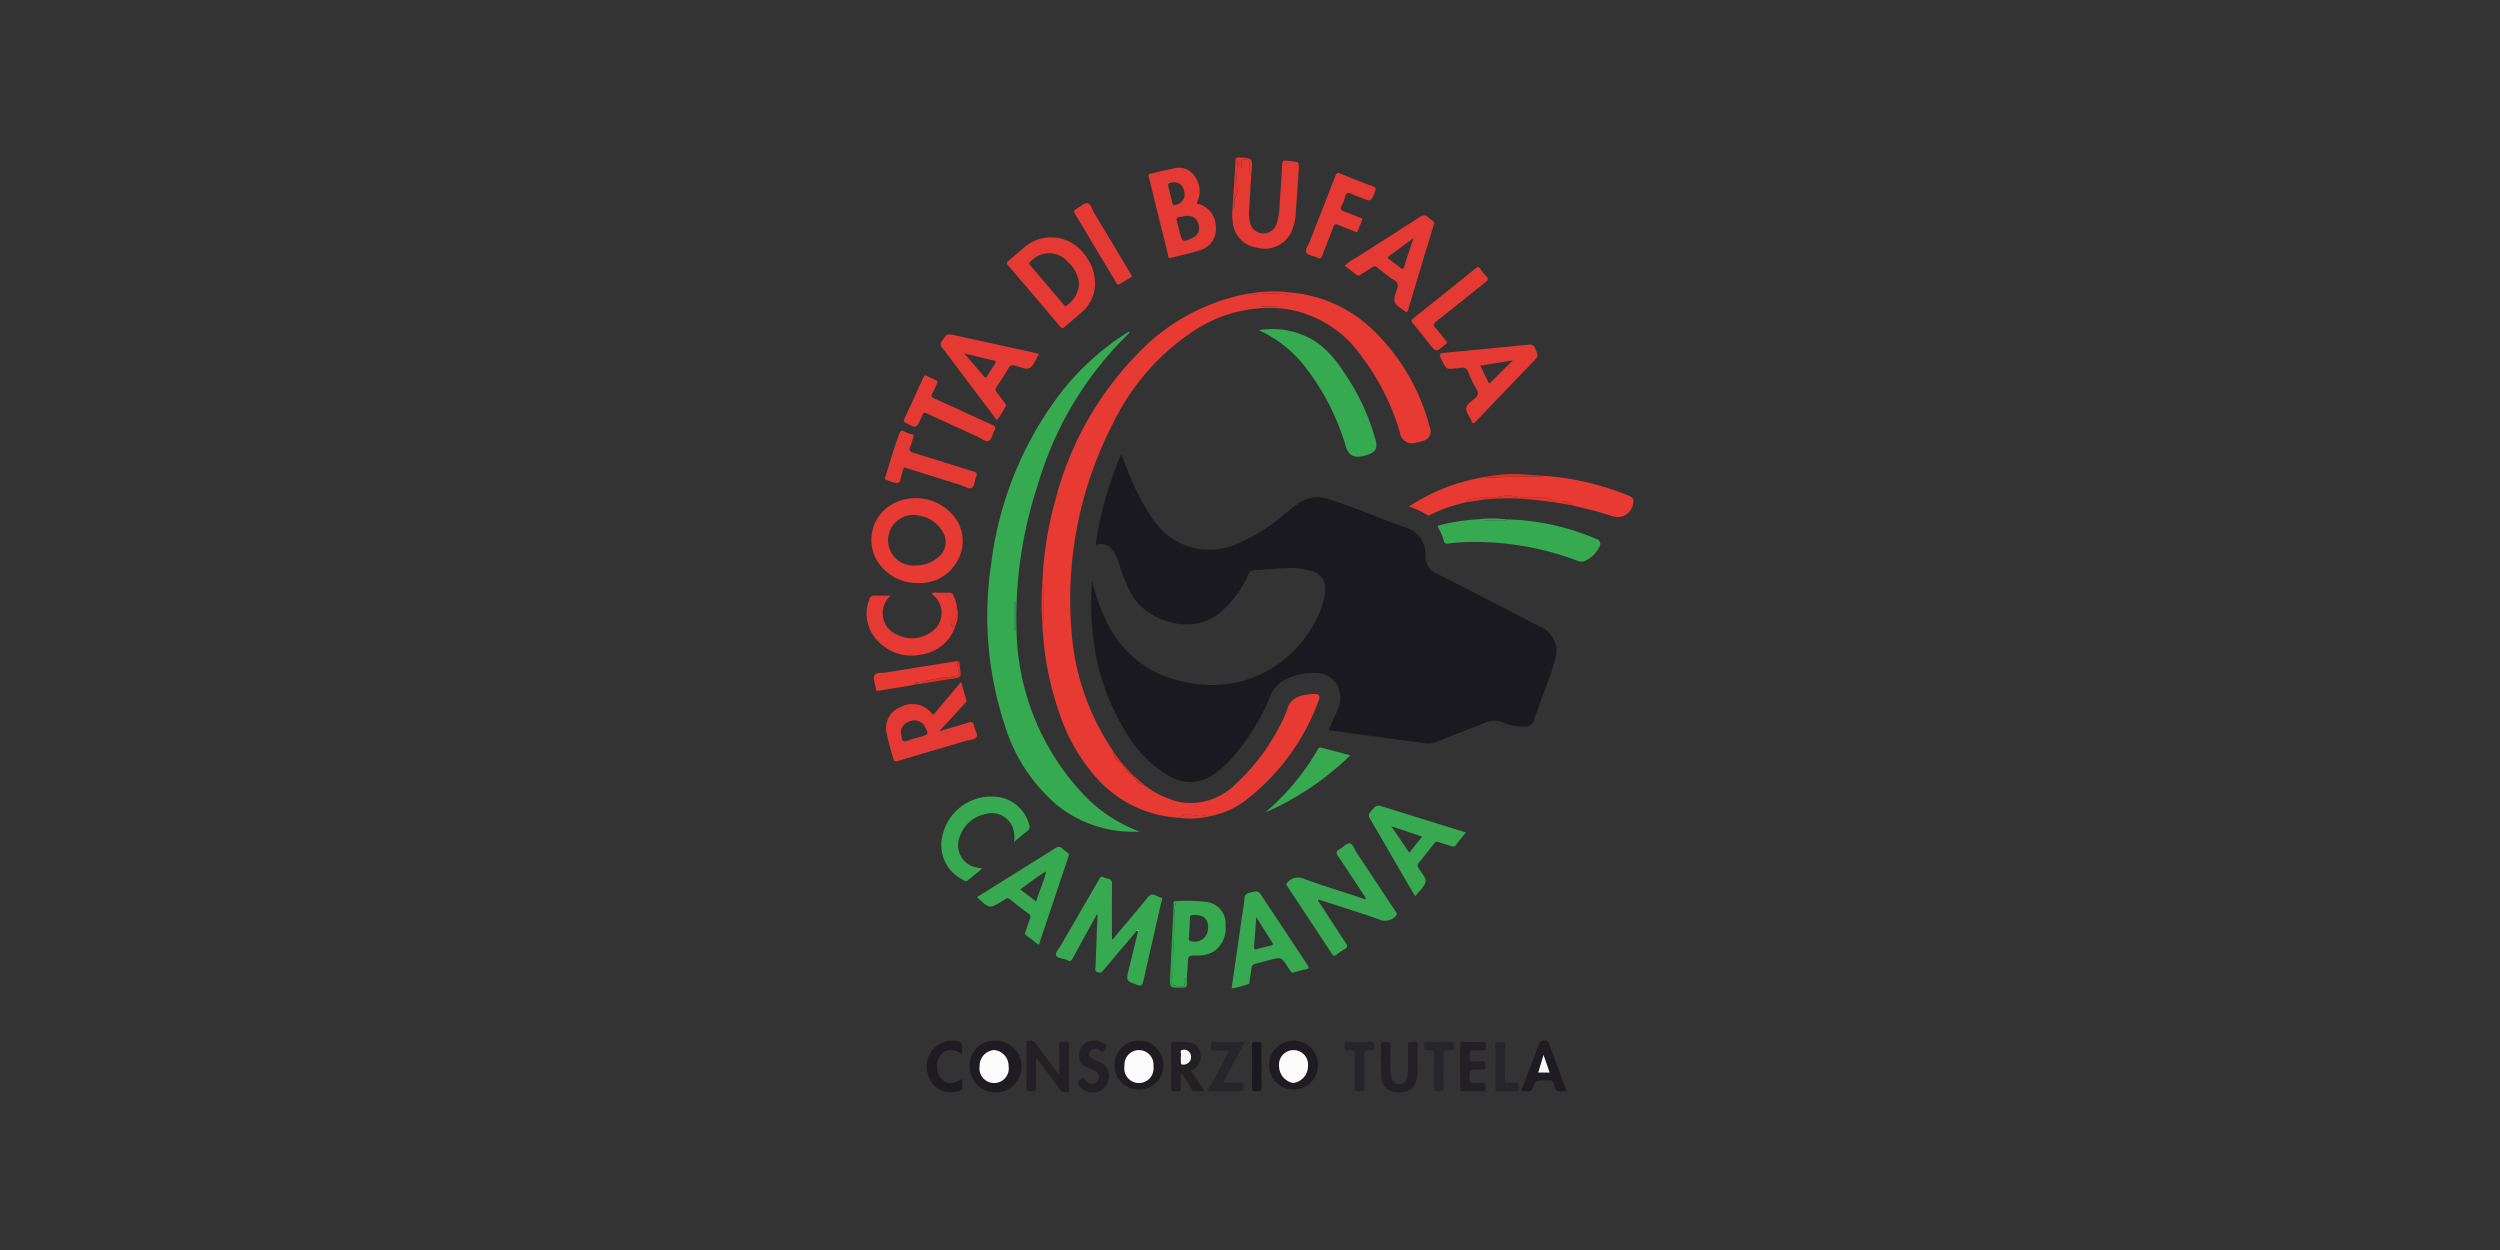 <svg xmlns="http://www.w3.org/2000/svg" id="Livello_1" data-name="Livello 1" width="200" height="100" viewBox="0 0 200 100"><rect x="0" y="0" width="200" height="100" fill="#333333" stroke="none"/><g><path d="M87.649,43.6A29.393,29.393,0,0,1,89.7,36.323c.313.785.593,1.533.906,2.267a16.664,16.664,0,0,0,1.579,2.87,5.408,5.408,0,0,0,6.868,2,13.8,13.8,0,0,0,3.76-2.381c.306-.251.623-.488.94-.726a2.686,2.686,0,0,1,2.549-.419c1.936.61,3.807,1.4,5.7,2.116a2.074,2.074,0,0,0,.257.1,2.2,2.2,0,0,1,1.772,2.317,1.549,1.549,0,0,0,1.065,1.5c2.708,1.36,5.393,2.764,8.086,4.154a2.1,2.1,0,0,1,1.213,2.659c-.332,1.317-.9,2.558-1.32,3.846-.106.325-.257.637-.349.965a.7.7,0,0,1-.733.533,3.658,3.658,0,0,1-1.7-.3,1.82,1.82,0,0,0-1.524.009c-1.279.523-2.579,1-3.861,1.515a1.673,1.673,0,0,1-.882.114q-3.825-.52-7.652-1.03a.33.33,0,0,1-.081-.042c.23-.512.47-1.021.688-1.539a2.36,2.36,0,0,0,.211-1.425,1.928,1.928,0,0,0-1.788-1.581,5.1,5.1,0,0,0-2.465.461,2.608,2.608,0,0,0-1.325,1.4,17.145,17.145,0,0,1-3.361,5.275,7.515,7.515,0,0,1-.99.852,3.242,3.242,0,0,1-3.746.239,9.527,9.527,0,0,1-3.336-3.316,18.405,18.405,0,0,1-2.758-8.044,22.31,22.31,0,0,1-.045-4.3,13.065,13.065,0,0,0,1,2.981,8.637,8.637,0,0,0,4.245,4.463c5.618,2.43,10.625-.1,12.75-4.436a5.943,5.943,0,0,0,.623-2.031,1.453,1.453,0,0,0-1.151-1.724,5.776,5.776,0,0,0-1.92-.213c-.857.031-1.713.112-2.57.162a.511.511,0,0,0-.494.353,8.27,8.27,0,0,1-2.242,3.025c-2.384,2-5.987.578-7.119-1.474a14.056,14.056,0,0,1-.938-2.3,4.791,4.791,0,0,0-.488-1.12A1.154,1.154,0,0,0,87.649,43.6Z" style="fill: #1b1920"></path><path d="M83.383,46.782a28.555,28.555,0,0,1,1.041-6.752,25.99,25.99,0,0,1,6.427-11.565,16.351,16.351,0,0,1,8.872-4.951c.129-.023.26-.031.391-.046.09.109.216.076.33.076a11.055,11.055,0,0,1,2.378,0c.116.025.276.044.3-.152a10.788,10.788,0,0,1,6.557,2.854,16.547,16.547,0,0,1,4.712,7.976.768.768,0,0,1-.56,1.051,3.3,3.3,0,0,1-.537.136.978.978,0,0,1-1.3-.8,18.913,18.913,0,0,0-3.177-6.248,8.99,8.99,0,0,0-6.278-3.685,11,11,0,0,0-7.178,1.888,18.521,18.521,0,0,0-6.325,7.322,30.585,30.585,0,0,0-3.324,16.451A19.526,19.526,0,0,0,89,60.013a1.484,1.484,0,0,1,.089.173.916.916,0,0,0,.656.86l-.01-.009.081.093,0-.006a1.215,1.215,0,0,0,.8.871l0,0a1.546,1.546,0,0,0,1.02.882,7.471,7.471,0,0,0,2.66,1.269,5.016,5.016,0,0,0,4.4-1.281,16.812,16.812,0,0,0,4.189-5.847.412.412,0,0,0,.031-.072c.261-1.181,1.176-1.372,2.173-1.43.413-.024.564.154.406.526a17.78,17.78,0,0,1-5.963,8.075,6.934,6.934,0,0,1-2.585,1.15c-.053-.1-.131-.2-.247-.131a1.977,1.977,0,0,1-1.257.071,1.773,1.773,0,0,0-1.192.213,9.563,9.563,0,0,1-6.707-3.39,14.958,14.958,0,0,1-2.858-5.165,24.852,24.852,0,0,1-1.3-7.065c.025-.044.071-.088.071-.132q.006-1.375,0-2.75C83.456,46.869,83.408,46.825,83.383,46.782Zm18.858-22.226-.01-.039h-1.319v.039Z" style="fill: #e63a33"></path><path d="M91.188,66.527a9.733,9.733,0,0,1-6.6-2.095,13.545,13.545,0,0,1-4.2-6.4,27.872,27.872,0,0,1-1.1-12.874,28.256,28.256,0,0,1,4.837-12.722,20.76,20.76,0,0,1,5.767-5.645c.122-.079.246-.154.371-.228a.21.21,0,0,1,.072-.014c.066.058.006.091-.028.123A27.676,27.676,0,0,0,83.024,38.79a33.824,33.824,0,0,0-1.706,11.5,19.722,19.722,0,0,0,5.317,13.223A11.792,11.792,0,0,0,91.188,66.527ZM81.182,50.494l.04-.005V48.134h-.04Z" style="fill: #36aa50"></path><path d="M123.421,38.06a22.064,22.064,0,0,1,6.971,1.628.451.451,0,0,1,.269.551,1.265,1.265,0,0,1-1.7,1.048c-1.061-.362-2.153-.61-3.242-.869-.07-.3-.329-.259-.537-.293a2.375,2.375,0,0,0-.543-.047c-.426.034-.736-.293-1.157-.286a13.205,13.205,0,0,1-2.2-.056,2.655,2.655,0,0,0-.975-.075,4.968,4.968,0,0,1-1.521.134,5.747,5.747,0,0,0-1.059.135c-.148.012-.355.03-.405.25a12.575,12.575,0,0,0-2.9,1.005c-.069.036-.141.092-.218.033a6.143,6.143,0,0,0-1.488-.692,15.385,15.385,0,0,1,6.193-2.382c.148.137.329.073.492.068.492-.014.983-.063,1.475-.071.712-.013,1.425,0,2.138,0C123.149,38.136,123.3,38.19,123.421,38.06Z" style="fill: #e63a33"></path><path d="M90.968,74.432l-2.66,3.142c-.126.149-.216.309-.48.211-.289-.107-.188-.31-.182-.487.048-1.372.1-2.744.156-4.122-.125,0-.124.107-.162.174-.613,1.109-1.228,2.216-1.831,3.329-.1.19-.207.257-.4.145a.809.809,0,0,0-.109-.046c-.29-.112-.756-.118-.822-.361-.059-.219.252-.542.409-.814q1.494-2.587,2.994-5.171c.087-.15.146-.4.393-.248s.706.013.694.566c-.031,1.463-.01,2.927-.01,4.4.116,0,.155-.129.225-.212.885-1.05,1.784-2.088,2.643-3.158.364-.453.659-.064.972,0,.336.074.115.331.081.484-.465,2.086-.952,4.167-1.417,6.253-.072.324-.175.388-.492.27-.888-.33-.893-.316-.665-1.254q.37-1.518.742-3.036c.022-.042.04-.088-.007-.121C91.033,74.373,90.993,74.413,90.968,74.432Z" style="fill: #37a950"></path><path d="M100.715,26.414a6.422,6.422,0,0,1,4.682,1.014,8.416,8.416,0,0,1,2.015,2.212,17.8,17.8,0,0,1,2.6,5.434c.233.8.069,1.1-.7,1.339-.922.283-1.395.089-1.638-.678a19.253,19.253,0,0,0-3.159-6.251,9.858,9.858,0,0,0-3.708-3.017C100.781,26.452,100.748,26.432,100.715,26.414Z" style="fill: #36aa50"></path><path d="M105.417,72.009c.749,1.149,1.491,2.3,2.254,3.441.158.236.141.347-.1.48a4.5,4.5,0,0,0-.652.446c-.173.139-.261.091-.371-.076q-1.783-2.713-3.579-5.418c-.107-.16-.061-.215.075-.34a1.137,1.137,0,0,1,1.311-.22c1.5.542,3.026,1.016,4.545,1.51.118.038.232.137.4.066-.744-1.127-1.474-2.255-2.228-3.366-.185-.273-.225-.436.107-.6.279-.142.547-.489.791-.465.26.026.376.463.549.723,1.046,1.572,2.08,3.151,3.13,4.721.137.206.132.291-.076.46a1.147,1.147,0,0,1-1.253.177c-1.6-.565-3.232-1.064-4.851-1.588l-.086-.014Z" style="fill: #37a950"></path><path d="M73.419,46.643a3.749,3.749,0,0,1-3.148-1.625,3.266,3.266,0,0,1,1.262-4.763,3.926,3.926,0,0,1,4.912,1.215,3.17,3.17,0,0,1,.117,3.456A3.413,3.413,0,0,1,73.419,46.643Zm-.106-1.409a2.677,2.677,0,0,0,1.8-.707,1.523,1.523,0,0,0,.347-1.905,2.567,2.567,0,0,0-1.849-1.353,2.026,2.026,0,1,0-.3,3.965Z" style="fill: #e63a33"></path><path d="M120.568,41.55a19.393,19.393,0,0,1,7.142,1.569.405.405,0,0,1,.24.628,2.352,2.352,0,0,1-1.168,1.132.747.747,0,0,1-.61-.027,23.22,23.22,0,0,0-8.92-1.484,13.517,13.517,0,0,0-1.379.115c-.214.03-.317,0-.369-.216a3.54,3.54,0,0,0-.409-.982c-.083-.136-.12-.221.093-.27a15.321,15.321,0,0,1,2.925-.461,9.769,9.769,0,0,0,1.971.068C120.244,41.63,120.425,41.689,120.568,41.55Z" style="fill: #36aa50"></path><path d="M87.6,22.851A3.047,3.047,0,0,1,86.516,25c-.44.4-.91.764-1.351,1.162-.169.152-.239.1-.368-.049q-2.068-2.454-4.156-4.892c-.151-.175-.1-.248.048-.367.4-.326.782-.671,1.179-1a3.286,3.286,0,0,1,4.869.476A3.7,3.7,0,0,1,87.6,22.851Zm-1.272-.114a2.646,2.646,0,0,0-.86-1.746,1.987,1.987,0,0,0-3.013-.075c-.121.113-.149.178-.032.314.892,1.041,1.778,2.089,2.666,3.134.065.075.118.194.248.082A2.323,2.323,0,0,0,86.325,22.737Z" style="fill: #e53a34"></path><path d="M95.739,16.286a1.879,1.879,0,0,1,1.526,1.857,1.752,1.752,0,0,1-1.308,1.887c-.738.242-1.506.392-2.257.593-.277.074-.232-.145-.265-.275q-.552-2.208-1.095-4.419c-.142-.577-.281-1.154-.426-1.729-.034-.133-.09-.256.113-.3.63-.141,1.254-.321,1.89-.424a1.479,1.479,0,0,1,1.641.6,2,2,0,0,1,.21,2.1A.557.557,0,0,0,95.739,16.286Zm-.854.979c-.094.017-.3.065-.507.089-.253.03-.291.147-.218.374.089.275.145.561.214.842.2.808.245.83,1.027.46a.831.831,0,0,0,.485-1.042C95.775,17.5,95.489,17.26,94.885,17.265ZM94.771,15.6c-.006-.728-.454-1.128-1.091-.988-.19.042-.27.109-.213.318.117.43.214.865.321,1.3.022.089.035.171.168.171A.859.859,0,0,0,94.771,15.6Z" style="fill: #e53a34"></path><path d="M76.889,54.549c.153.525.278.981.42,1.431.055.173-.068.241-.151.332-.642.7-1.287,1.394-2.018,2.184.838-.246,1.568-.442,2.285-.678.306-.1.459-.072.507.274.042.308.339.654.179.887-.134.2-.545.2-.835.29-1.8.531-3.6,1.054-5.391,1.6-.266.081-.368.041-.432-.235a19.108,19.108,0,0,1-.531-2.027,1.784,1.784,0,0,1,1.126-2.043,1.979,1.979,0,0,1,2.472.479c.15.231.215.07.3-.035Zm-4.816,4.073c.013.08.046.21.056.34.026.342.178.41.494.289.356-.137.732-.224,1.1-.333.561-.168.578-.211.291-.743a1.376,1.376,0,0,0-.152-.231.959.959,0,0,0-1.164-.2A.869.869,0,0,0,72.073,58.622Z" style="fill: #e53a34"></path><path d="M103.417,77.817c-.055.016-.12-.036-.174-.123-.077-.123-.16-.243-.24-.364-.506-.769-.506-.77-1.374-.542-.4.1-.789.219-1.188.311a.376.376,0,0,0-.325.376c-.037.341-.1.68-.154,1.019-.014.086.016.209-.094.241-.405.119-.81.246-1.224.324-.157.03-.092-.147-.078-.24q.438-3.04.879-6.078a6.123,6.123,0,0,0,.11-.824c0-.33.155-.447.459-.514.637-.143.637-.163.991.372q1.8,2.706,3.589,5.416c.132.2.169.3-.126.358C104.131,77.61,103.8,77.716,103.417,77.817ZM100.5,73.365c-.062.863-.113,1.61-.172,2.356-.015.189.018.273.234.209.365-.108.735-.205,1.107-.286.208-.045.183-.129.1-.267C101.367,74.746,100.97,74.112,100.5,73.365Z" style="fill: #37a950"></path><path d="M78.161,71.771c.642-.4,1.276-.8,1.912-1.2,1.433-.894,2.871-1.78,4.3-2.688.253-.161.434-.188.649.03a2.611,2.611,0,0,0,.376.29.226.226,0,0,1,.088.3q-1.181,3.507-2.353,7.015c0,.012-.016.02-.054.065-.319-.245-.636-.5-.964-.736-.146-.105-.11-.216-.065-.345.117-.337.224-.677.349-1.011a.291.291,0,0,0-.118-.4c-.49-.357-.967-.733-1.439-1.115-.154-.124-.283-.178-.442-.026a.7.7,0,0,1-.134.084C79.161,72.719,79.161,72.719,78.161,71.771ZM83.7,69.7c-.728.42-1.366.964-2.078,1.449l1.269.971c.251-.847.633-1.6.8-2.427l.039-.023h-.021A.126.126,0,0,0,83.7,69.7Z" style="fill: #37a950"></path><path d="M117.273,66.6c-.285.354-.543.654-.773.973a.305.305,0,0,1-.4.12c-.324-.111-.658-.2-.978-.317a.3.3,0,0,0-.4.124c-.4.51-.8,1.017-1.21,1.515-.119.145-.154.265-.025.411a.145.145,0,0,1,.02.034c.185.375.619.741.535,1.1-.095.406-.52.734-.832,1.137-.339-.578-.659-1.119-.975-1.662-.873-1.505-1.738-3.015-2.624-4.513a.424.424,0,0,1,.043-.583c.466-.561.456-.57,1.149-.355Zm-3.5.329L111.3,66.1l1.443,2.118Z" style="fill: #37a950"></path><path d="M114.748,17.823c-.035.117-.057.193-.079.269-.672,2.221-1.349,4.44-2.009,6.665-.078.26-.141.238-.328.1-.907-.654-.924-.654-.573-1.739a.516.516,0,0,0-.238-.709c-.464-.3-.895-.652-1.33-1a.3.3,0,0,0-.418-.02c-.3.209-.629.386-.935.593a.248.248,0,0,1-.348-.017c-.3-.24-.6-.467-.905-.7a3.374,3.374,0,0,1,.919-.647c1.683-1.088,3.38-2.153,5.06-3.247.278-.181.479-.2.71.032C114.425,17.565,114.652,17.641,114.748,17.823Zm-1.671,1.225c-.706.519-1.329.982-1.958,1.436-.144.1-.122.163.007.255.311.222.621.447.917.688.166.135.225.112.288-.089C112.559,20.611,112.8,19.888,113.077,19.048Z" style="fill: #e53a34"></path><path d="M83.1,28.307a.421.421,0,0,1-.017.089c-.226.356-.378.834-.7,1.032s-.8-.108-1.207-.182c-.219-.039-.355-.035-.482.184-.305.524-.639,1.031-.972,1.538a.294.294,0,0,0,.011.41c.225.276.427.57.636.858.058.081.172.156.1.274-.206.338-.405.681-.638,1-.14.19-.188-.043-.237-.108q-1.412-1.857-2.813-3.725c-.46-.611-.911-1.229-1.385-1.828a.412.412,0,0,1-.025-.582c.394-.579.379-.587,1.042-.44l6.374,1.4C82.881,28.252,82.982,28.279,83.1,28.307Zm-5.965-.039c.584.677,1.093,1.262,1.595,1.853.135.159.19.05.256-.055.2-.312.391-.627.594-.935.1-.152.131-.242-.1-.294C78.733,28.666,77.994,28.479,77.13,28.268Z" style="fill: #e53a34"></path><path d="M116.452,29.473c-.745.069-.745.069-1.076-.6-.3-.6-.3-.6.376-.667,2.167-.209,4.334-.411,6.5-.631a.464.464,0,0,1,.568.32c.254.59.275.583-.171,1.047-1.517,1.58-3.038,3.155-4.548,4.741-.2.212-.3.239-.412-.061-.127-.33-.43-.657-.4-.964s.425-.543.686-.779a.517.517,0,0,0,.134-.767,9.213,9.213,0,0,1-.641-1.313c-.132-.328-.318-.45-.657-.362A2.441,2.441,0,0,1,116.452,29.473Zm4.575-.646-2.6.431c.218.449.42.862.619,1.276.047.1.095.166.2.063C119.81,30.036,120.377,29.473,121.027,28.827Z" style="fill: #e53a34"></path><path d="M100.1,13.95q-.081,1.364-.161,2.728a4.106,4.106,0,0,0,.04,1.027,1.109,1.109,0,0,0,2.167.161,6.764,6.764,0,0,0,.236-1.762c.074-.974.142-1.95.19-2.926.013-.28.1-.381.375-.322a2.3,2.3,0,0,0,.276.028c.721.064.72.064.671.773-.078,1.133-.152,2.267-.233,3.4a3.9,3.9,0,0,1-.46,1.706,2.371,2.371,0,0,1-2.686,1.041,2.232,2.232,0,0,1-1.894-2.054,3.623,3.623,0,0,1-.01-1.105c.2-.033.15-.188.149-.31a1.286,1.286,0,0,1,.19-.825.6.6,0,0,0,0-.568c-.03-.069-.078-.116-.07-.208.052-.6.092-1.208.139-1.864l.3.567c0-.158.009-.264,0-.367-.027-.247.086-.315.32-.316s.335.076.319.319,0,.5,0,.749C99.951,13.936,99.967,14.01,100.1,13.95Z" style="fill: #e53a34"></path><path d="M81.12,67.359a2.133,2.133,0,0,0-.1-1.15,1.787,1.787,0,0,0-2.128-1.1,2.743,2.743,0,0,0-2.113,1.837,1.8,1.8,0,0,0,1.4,2.461c.1.022.2.039.4.074-.424.35-.8.663-1.18.97-.135.108-.253-.01-.363-.066a3.088,3.088,0,0,1-1.667-3.405,4,4,0,0,1,4.79-3.164,3.005,3.005,0,0,1,2.172,2.157.4.4,0,0,1-.148.513C81.836,66.745,81.514,67.033,81.12,67.359Z" style="fill: #37a950"></path><path d="M94.087,72.088a13.053,13.053,0,0,1,2.405.068A1.713,1.713,0,0,1,98.039,74a2.247,2.247,0,0,1-.887,2.083,2.454,2.454,0,0,1-1.4.357c-.7,0-.7,0-.735.725-.019.4-.054.788-.081,1.183-.268-.236-.13.083-.132.113-.028.457-.092.512-.547.433a2.63,2.63,0,0,0-.346-.065c-.208-.007-.25-.114-.2-.286a3.772,3.772,0,0,0,.133-1.221c-.035-1.161.1-2.312.107-3.469A6.08,6.08,0,0,1,94.087,72.088Zm1.045,2.667c.067.146-.169.414.095.524a1.067,1.067,0,0,0,1.394-.8c.148-.891-.3-1.354-1.211-1.276-.181.016-.213.092-.217.247C95.18,73.875,95.154,74.3,95.132,74.755Z" style="fill: #36aa50"></path><path d="M76.42,50.116a3.347,3.347,0,0,1-2.722,2.25,3.69,3.69,0,0,1-4.061-1.919,3.125,3.125,0,0,1-.092-2.5.388.388,0,0,1,.434-.3c.4.017.808,0,1.223,0,.034.083-.069.114-.112.169a1.853,1.853,0,0,0,.662,2.949,2.6,2.6,0,0,0,2.708-.177,1.839,1.839,0,0,0,.346-2.848,1.877,1.877,0,0,0-.237-.2l.041-.13c.456,0,.913.007,1.369,0a.257.257,0,0,1,.266.185,2.972,2.972,0,0,1,.32,1.011c-.16.225-.063.48-.075.721-.017.323-.123.5-.48.388l-.033-.018.033.018C76.17,49.826,76.031,50.242,76.42,50.116Z" style="fill: #e53a34"></path><path d="M108.982,17.567c-.128.318-.244.642-.393.951-.045.094-.167.013-.25-.02-.418-.164-.841-.317-1.251-.5-.228-.1-.333-.085-.427.177-.273.757-.591,1.5-.87,2.252-.09.242-.183.305-.423.182-.291-.15-.742-.186-.864-.412s.168-.6.286-.9c.675-1.734,1.362-3.464,2.03-5.2.1-.249.171-.316.441-.2.851.358,1.713.691,2.58,1.011.235.087.254.174.169.4-.32.828-.311.832-1.131.513a6.229,6.229,0,0,1-.7-.282c-.308-.163-.489-.128-.579.238a2.4,2.4,0,0,1-.245.624c-.19.327-.057.449.253.55.4.131.789.3,1.181.459C108.872,17.434,108.984,17.437,108.982,17.567Z" style="fill: #e53a34"></path><path d="M75,30.576c-.132.288-.248.585-.4.861-.141.252-.07.344.181.456,1.53.685,3.047,1.4,4.575,2.083.257.115.357.21.189.479s-.192.743-.464.824c-.231.07-.568-.2-.854-.334-1.344-.613-2.691-1.222-4.027-1.852-.244-.115-.355-.084-.424.163a1.027,1.027,0,0,1-.065.144c-.4.884-.4.879-1.26.423-.152-.081-.182-.135-.107-.3q.768-1.651,1.515-3.312c.076-.17.151-.218.325-.122.208.114.431.2.646.3C74.9,30.432,75.014,30.446,75,30.576Z" style="fill: #e53a34"></path><path d="M72.356,37.4c-.044-.015-.071.079-.1.169-.037.113-.066.229-.11.339-.1.252-.083.687-.3.727-.288.053-.621-.151-.937-.24-.154-.044-.116-.131-.081-.242.371-1.169.685-2.36,1.131-3.5.179-.458.582.074.893.059.178-.009.3.082.208.3s-.134.486-.237.712c-.144.318-.021.415.279.507,1.589.483,3.169,1,4.757,1.481.264.08.351.167.231.431-.134.3-.1.749-.35.889-.233.129-.587-.133-.886-.225-1.411-.436-2.819-.883-4.227-1.327Z" style="fill: #e53a34"></path><path d="M115.763,27.386c-.043.138-.161.187-.25.261-.637.528-.638.526-1.142-.108-.444-.558-.884-1.119-1.338-1.668-.131-.159-.173-.245.022-.4q2.512-1.992,5.006-4.009c.168-.136.252-.12.368.05a4.041,4.041,0,0,0,.472.585c.209.21.136.326-.067.486-1.315,1.04-2.614,2.1-3.934,3.132-.255.2-.249.316-.047.537.276.3.518.632.774.952C115.676,27.264,115.72,27.329,115.763,27.386Z" style="fill: #e53a34"></path><path d="M90.572,22.123c-.317.192-.635.385-.955.575-.072.042-.148.138-.238.029a1.567,1.567,0,0,1-.131-.2Q87.624,19.816,86,17.1c-.1-.169-.117-.266.08-.368.314-.161.635-.511.916-.477.265.031.381.522.557.814q1.439,2.387,2.865,4.782C90.456,21.922,90.5,21.99,90.572,22.123Z" style="fill: #e53a34"></path><path d="M101.219,65a19.127,19.127,0,0,0,4.188-5.021c.069-.115.121-.218.3-.168.747.2,1.5.4,2.323.611A22.936,22.936,0,0,1,101.219,65Z" style="fill: #37a950"></path><path d="M73.712,54.7l-.161.008c-.057-.127-.142-.177-.272-.1-.028.017-.088.032-.05.071s.093.031.142.045c-1.016.237-2.055.343-3.078.536-.125.023-.209,0-.221-.146,0-.026-.006-.053-.01-.079-.05-.338-.239-.747-.112-1,.137-.272.617-.18.947-.235,1.889-.313,3.78-.609,5.67-.912a3.779,3.779,0,0,0,.136.8c.059.146.078.294-.211.377-.541.154-1.1.1-1.635.247C74.468,54.423,74.02,54.356,73.712,54.7Z" style="fill: #e63a33"></path><path d="M84.744,85.984c0-.851.023-1.588-.009-2.322-.017-.388.215-.292.426-.311.248-.022.375.014.369.325-.022,1.1,0,2.193-.015,3.289,0,.131.125.355-.115.391a.529.529,0,0,1-.595-.18c-.572-.791-1.171-1.562-1.763-2.339-.034-.045-.043-.128-.16-.12,0,.76-.02,1.521.008,2.28.014.361-.2.289-.4.3-.221.009-.4.033-.389-.306.024-1.123.005-2.246.015-3.369,0-.12-.109-.327.105-.356s.428-.069.6.169c.517.717,1.059,1.415,1.592,2.121C84.5,85.667,84.586,85.779,84.744,85.984Z" style="fill: #222025"></path><path d="M79.518,83.252a2.075,2.075,0,1,1-1.944,2.06A1.97,1.97,0,0,1,79.518,83.252Zm-1.146,2.024a1.173,1.173,0,1,0,2.315,0,1.273,1.273,0,0,0-1.159-1.274A1.254,1.254,0,0,0,78.372,85.276Z" style="fill: #1e1c22"></path><path d="M93.071,85.347a1.958,1.958,0,1,1-1.911-2.094A1.955,1.955,0,0,1,93.071,85.347Zm-.8-.052a1.161,1.161,0,1,0-2.311-.036,1.171,1.171,0,1,0,2.311.036Z" style="fill: #1e1c22"></path><path d="M105.435,85.324a1.957,1.957,0,1,1-1.935-2.072A1.96,1.96,0,0,1,105.435,85.324Zm-3.109-.057a1.382,1.382,0,0,0,1.126,1.372,1.36,1.36,0,0,0,1.186-1.352,1.161,1.161,0,1,0-2.312-.02Z" style="fill: #1e1c22"></path><path d="M95.276,85.667l1.089,1.626c-.3,0-.547-.01-.788,0-.173.009-.222-.114-.288-.224a12.436,12.436,0,0,0-.814-1.246c0,.394-.024.79.008,1.182.026.33-.171.3-.369.281-.181-.014-.431.118-.425-.265.019-1.133.011-2.267,0-3.4,0-.2.038-.291.259-.273a9.527,9.527,0,0,1,1.182.046,1.029,1.029,0,0,1,.918.984,1.129,1.129,0,0,1-.669,1.216A.955.955,0,0,0,95.276,85.667Zm-.653-.5a.608.608,0,0,0,.571-.269.631.631,0,0,0-.01-.675A.556.556,0,0,0,94.589,84c-.226.043-.094.26-.11.4-.023.2,0,.394-.006.592C94.469,85.117,94.516,85.183,94.623,85.164Z" style="fill: #222025"></path><path d="M110.47,84.8c0-.37.028-.742-.008-1.108-.035-.349.149-.334.4-.343.271-.011.395.025.381.352-.03.685-.02,1.373,0,2.058.022.658.268.977.7.972s.671-.337.686-.984c.017-.7.028-1.4,0-2.1-.014-.359.2-.284.4-.294.224-.011.4-.029.388.309-.027.711.006,1.425-.011,2.138-.025,1.077-.548,1.611-1.532,1.594a1.289,1.289,0,0,1-1.366-1.251c-.043-.445-.008-.9-.008-1.345Z" style="fill: #222025"></path><path d="M121.7,87.255c.467-1.222.954-2.428,1.382-3.655.121-.345.308-.359.582-.35a.223.223,0,0,1,.233.165c.471,1.282.946,2.562,1.432,3.878a1.692,1.692,0,0,0-.306,0c-.424.093-.638-.107-.7-.5a.369.369,0,0,0-.484-.356,1.96,1.96,0,0,1-.316,0c-.664,0-.664,0-.915.6C122.479,87.338,122.422,87.352,121.7,87.255ZM123.06,85.8h.909l-.484-1.405Z" style="fill: #1e1c22"></path><path d="M116.817,85.3c0-.567.006-1.135,0-1.7,0-.184.043-.257.242-.251.515.013,1.03.019,1.544,0,.272-.012.27.136.25.318-.017.158.1.4-.233.372-.157-.014-.317,0-.475,0-.619,0-.612,0-.572.631.01.165.056.241.227.235a5.54,5.54,0,0,0,.632-.007c.359-.054.408.113.4.419-.009.223-.088.271-.281.253-.131-.012-.264,0-.4,0-.573,0-.539,0-.584.578-.034.426.124.531.5.475.129-.019.266.014.395-.007.344-.057.423.1.4.413-.015.191-.036.284-.26.277-.514-.016-1.029-.014-1.543,0-.2,0-.243-.068-.24-.253.01-.58,0-1.161,0-1.742Z" style="fill: #222025"></path><path d="M97.853,86.612c.5,0,.95.014,1.394,0,.3-.013.236.178.23.338s.09.357-.215.353c-.866-.011-1.733,0-2.655,0l1.732-3.259c-.437,0-.815-.019-1.189.006-.293.02-.282-.142-.277-.343s-.034-.359.268-.351c.792.02,1.585.007,2.435.007Z" style="fill: #26252a"></path><path d="M87.393,87.394a1.272,1.272,0,0,1-.924-.381c-.249-.231-.324-.426-.006-.685.189-.154.237-.143.358.055a.645.645,0,0,0,.637.319.47.47,0,0,0,.4-.336.528.528,0,0,0-.315-.712c-.223-.111-.463-.191-.678-.316a.989.989,0,0,1-.493-1.21,1.1,1.1,0,0,1,1.035-.875,1.606,1.606,0,0,1,.766.157c.418.193.428.253.176.62-.106.155-.168.194-.311.037a.532.532,0,0,0-.509-.156.472.472,0,0,0-.388.354c-.053.215.085.348.258.438s.384.173.572.265a1.178,1.178,0,0,1,.691,1.465A1.2,1.2,0,0,1,87.393,87.394Z" style="fill: #222025"></path><path d="M76.982,86.288c0,.255-.011.488,0,.719.012.186-.119.211-.239.26a1.882,1.882,0,0,1-2.485-1.241,2.071,2.071,0,0,1,1.716-2.771c.93-.033,1.08.133.974,1.08-.643-.469-1.218-.463-1.647.018a1.537,1.537,0,0,0-.006,1.932C75.73,86.774,76.263,86.783,76.982,86.288Z" style="fill: #1e1c22"></path><path d="M115.493,85.642c0,.436-.032.875.01,1.306.037.388-.182.333-.426.354-.3.026-.377-.077-.37-.373.021-.831-.01-1.664.016-2.5.01-.329-.076-.463-.407-.4s-.423-.084-.409-.406c.01-.233.083-.285.3-.281.607.012,1.215.021,1.821,0,.3-.011.266.158.266.347s.035.389-.265.344c-.078-.012-.16.009-.237,0-.249-.043-.314.06-.3.3C115.507,84.77,115.493,85.207,115.493,85.642Z" style="fill: #26252a"></path><path d="M108.368,85.672c0-.422-.025-.847.008-1.267.026-.329-.1-.424-.394-.368-.374.071-.437-.107-.42-.436.011-.229.1-.253.286-.251.607.008,1.215.02,1.821,0,.288-.011.283.131.279.337s.02.418-.294.352c-.455-.095-.533.117-.516.529.034.8-.011,1.611.02,2.415.015.376-.2.307-.418.318-.236.013-.4.007-.379-.319C108.392,86.545,108.368,86.108,108.368,85.672Z" style="fill: #26252a"></path><path d="M119.631,85.325c0-.568.019-1.137-.007-1.7-.017-.388.245-.249.424-.264.195-.017.379-.056.369.278-.027.884,0,1.769-.014,2.654,0,.253.057.366.323.325.116-.017.241.017.355-.006.408-.079.449.143.429.466-.01.176-.064.226-.232.223-.462-.008-.925-.012-1.386,0-.212.007-.271-.063-.266-.27C119.639,86.461,119.63,85.893,119.631,85.325Z" style="fill: #26252a"></path><path d="M100.92,85.333c0,.554-.02,1.11.007,1.663.015.305-.136.318-.356.3-.187-.018-.423.1-.416-.275.021-1.136.018-2.272,0-3.407-.005-.352.219-.247.395-.253s.394-.069.377.271C100.9,84.2,100.92,84.765,100.92,85.333Z" style="fill: #1b1920"></path><path d="M117.32,40.18c.05-.22.257-.238.405-.25a5.747,5.747,0,0,1,1.059-.135,4.968,4.968,0,0,0,1.521-.134,2.655,2.655,0,0,1,.975.075,13.205,13.205,0,0,0,2.2.056c.421-.007.731.32,1.157.286a2.375,2.375,0,0,1,.543.047c.208.034.467,0,.537.293a35.106,35.106,0,0,0-4.36-.54.287.287,0,0,0-.394-.009l-.717,0a.28.28,0,0,0-.394.01l-.877.058a.138.138,0,0,0-.233.021Z" style="fill: #e4372e"></path><path d="M94.087,72.088a6.08,6.08,0,0,0-.128,1.76c-.005,1.157-.142,2.308-.107,3.469a3.772,3.772,0,0,1-.133,1.221c-.054.172-.012.279.2.286a2.63,2.63,0,0,1,.346.065c.455.079.519.024.547-.433,0-.03-.136-.349.132-.113a1.157,1.157,0,0,1,.011.117c0,.555,0,.555-.558.552-.811-.006-.821-.006-.786-.8q.129-2.9.281-5.8C93.894,72.287,93.785,72.04,94.087,72.088Z" style="fill: #2ea648"></path><path d="M100.1,13.95c-.137.06-.153-.014-.151-.128,0-.249-.011-.5,0-.749s-.082-.319-.319-.319-.347.069-.32.316c.011.1,0,.209,0,.367l-.3-.567c-.047.656-.087,1.261-.139,1.864-.008.092.04.139.07.208a.6.6,0,0,1,0,.568,1.286,1.286,0,0,0-.19.825c0,.122.046.277-.149.31.081-1.269.167-2.538.239-3.808.013-.221.1-.246.3-.237,1.073.05,1.074.045.985,1.116C100.127,13.794,100.114,13.872,100.1,13.95Z" style="fill: #e4372e"></path><path d="M123.421,38.06c-.117.13-.272.076-.41.076-.713,0-1.426-.008-2.138,0-.492.008-.983.057-1.475.071-.163,0-.344.069-.492-.068a11.606,11.606,0,0,1,3.273-.166C122.594,38.018,123.009,38.013,123.421,38.06Z" style="fill: #e33025"></path><path d="M73.712,54.7c.308-.346.756-.279,1.145-.384.533-.144,1.094-.093,1.635-.247.289-.083.27-.231.211-.377a3.779,3.779,0,0,1-.136-.8c.277.036.19.274.216.425.154.892.146.882-.755,1.007C75.254,54.438,74.484,54.577,73.712,54.7Z" style="fill: #e33025"></path><path d="M94.247,65.415a1.773,1.773,0,0,1,1.192-.213,1.977,1.977,0,0,0,1.257-.071c.116-.067.194.031.247.131A6.754,6.754,0,0,1,94.247,65.415Z" style="fill: #e53a34"></path><path d="M103.126,23.389c-.028.2-.188.177-.3.152a11.055,11.055,0,0,0-2.378,0c-.114,0-.24.033-.33-.076A10.241,10.241,0,0,1,103.126,23.389Z" style="fill: #e53a34"></path><path d="M83.383,46.782c.025.043.073.087.073.131q.006,1.374,0,2.75c0,.044-.046.088-.071.132A18.943,18.943,0,0,1,83.383,46.782Z" style="fill: #e4372e"></path><path d="M120.568,41.55c-.143.139-.324.08-.484.072a9.769,9.769,0,0,1-1.971-.068A9.935,9.935,0,0,1,120.568,41.55Z" style="fill: #37a950"></path><path d="M76.01,49.716c.357.113.463-.065.48-.388.012-.241-.085-.5.075-.721a2.48,2.48,0,0,1-.145,1.509c-.389.126-.25-.29-.41-.4Z" style="fill: #e4372e"></path><path d="M91.633,62.872a1.546,1.546,0,0,1-1.02-.882Z" style="fill: #e33025"></path><path d="M89.748,61.046a.916.916,0,0,1-.656-.86Z" style="fill: #e33025"></path><path d="M90.617,62a1.215,1.215,0,0,1-.8-.871Q90.215,61.559,90.617,62Z" style="fill: #e33025"></path><path d="M73.371,54.73c-.049-.014-.112-.014-.142-.045s.022-.054.05-.071c.13-.081.215-.031.272.1Z" style="fill: #e33025"></path><path d="M120.967,39.869a.287.287,0,0,1,.394.009Z" style="fill: #e63a33"></path><path d="M119.856,39.881a.28.28,0,0,1,.394-.01Z" style="fill: #e63a33"></path><path d="M118.746,39.96a.138.138,0,0,1,.233-.021Z" style="fill: #e63a33"></path><path d="M89.819,61.13l-.081-.093Z" style="fill: #e33025"></path><path d="M102.241,24.556h-1.329v-.039h1.319Z" style="fill: #e33025"></path><path d="M81.182,50.494v-2.36h.04v2.355Z" style="fill: #2ea648"></path><path d="M90.968,74.432c.025-.019.065-.059.072-.054.047.033.029.079.007.121Z" style="fill: #fffffd"></path><path d="M105.417,72.009l-.037-.068.086.014A.315.315,0,0,1,105.417,72.009Z" style="fill: #fffffd"></path><path d="M83.7,69.7a.126.126,0,0,1,.012-.029h.021L83.7,69.7Z" style="fill: #f7f9f6"></path><path d="M76.01,49.716l-.033-.018.033.018Z" style="fill: #e4372e"></path><path d="M78.372,85.276a1.254,1.254,0,0,1,1.156-1.271,1.273,1.273,0,0,1,1.159,1.274,1.173,1.173,0,1,1-2.315,0Z" style="fill: #fbfbfb"></path><path d="M92.273,85.3a1.171,1.171,0,1,1-2.311-.036,1.161,1.161,0,1,1,2.311.036Z" style="fill: #fbfbfb"></path><path d="M102.326,85.267a1.161,1.161,0,1,1,2.312.02,1.36,1.36,0,0,1-1.186,1.352A1.382,1.382,0,0,1,102.326,85.267Z" style="fill: #fbfbfb"></path><path d="M94.623,85.164c-.107.019-.154-.047-.15-.18,0-.2-.017-.4.006-.592.016-.136-.116-.353.11-.4a.556.556,0,0,1,.595.224.631.631,0,0,1,.01.675A.608.608,0,0,1,94.623,85.164Z" style="fill: #f7f9f6"></path><path d="M123.06,85.8l.425-1.405.484,1.405Z" style="fill: #f7f9f6"></path></g></svg>